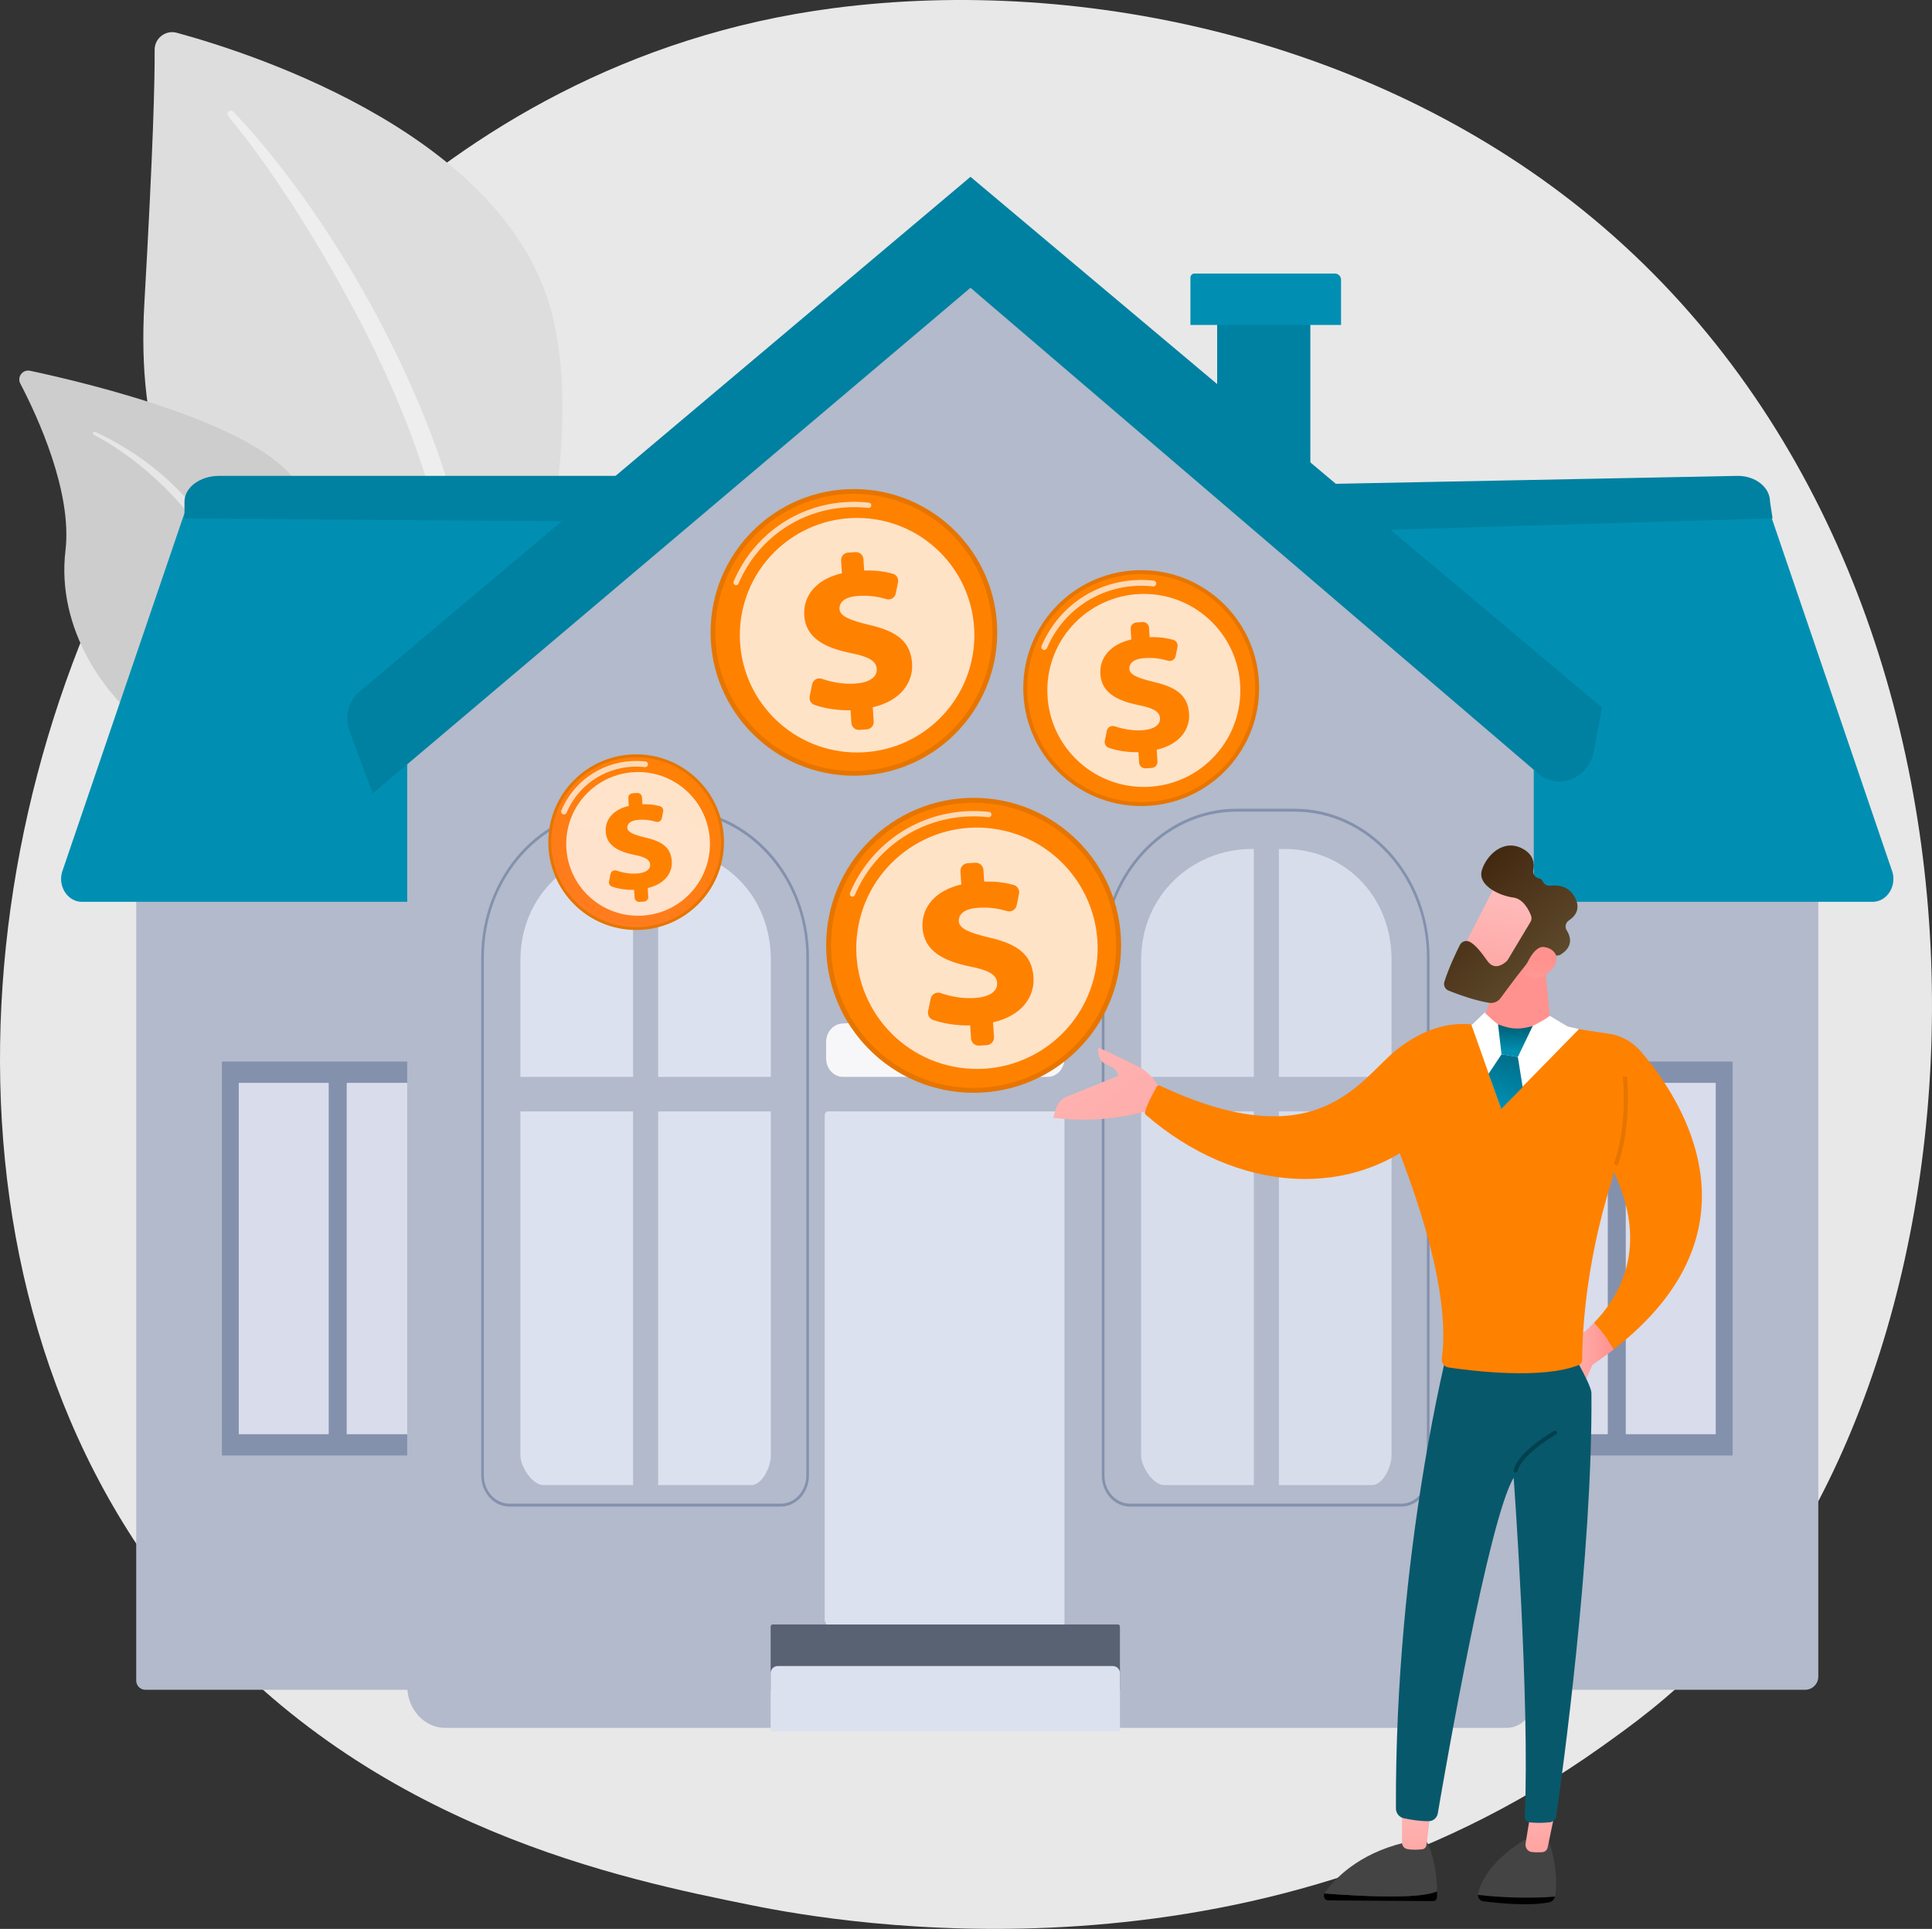 <svg xmlns="http://www.w3.org/2000/svg" width="601" height="600" viewBox="0 0 601 600" fill="none"><rect x="0" y="0" width="601" height="600" fill="#333333" stroke="none"/><path d="M531.336 515.603C518.995 528.513 507.318 536.839 498.092 543.417C389.645 620.738 261.323 598.199 234.051 592.695C193.779 584.567 115.934 568.856 59.653 503.089C-25.495 403.589 -12.236 246.829 53.811 143.349C65.892 124.421 129.707 19.365 259.41 2.518C337.906 -7.678 429.406 12.886 495.668 68.05C634.758 183.844 624.856 417.769 531.336 515.603Z" fill="#E8E8E8"></path><path d="M134.305 283.309C134.305 283.309 140.282 225.902 115.025 208.385C89.767 190.868 40.169 177.207 44.9 94.467C47.669 46.028 48.167 24.792 48.104 15.51C48.08 11.889 51.508 9.243 55.001 10.196C79.712 16.933 159.658 42.92 172.287 99.92C187.26 167.495 134.305 283.309 134.305 283.309Z" fill="#DDDDDD"></path><path opacity="0.5" d="M72.563 34.729C98.135 61.499 126.497 107.522 139.987 152.353C141.592 159.692 146.744 175.438 147.342 202.73C148.005 225.504 144.864 249.262 140.601 264.814C140.331 265.797 139.316 266.376 138.332 266.106C136.642 265.643 137.018 263.815 137.029 263.874C142.615 237.168 143.885 203.472 138.47 172.543C131.43 134.534 111.97 96.67 91.303 64.223L89.166 61.02C73.098 36.582 69.341 36.11 71.144 34.641C71.57 34.293 72.189 34.34 72.563 34.729Z" fill="white"></path><path d="M77.254 378.55C79.907 381.55 63.13 323.456 80.536 250.236C88.737 215.732 105.383 175.126 93.374 151.89C83.379 132.551 27.744 119.249 9.362 115.33C7.065 114.84 5.234 117.243 6.322 119.324C11.685 129.586 22.535 153.051 20.363 171.301C17.501 195.356 32.361 217.526 49.194 228.802C66.027 240.078 74.758 247.889 71.609 280.94C68.46 313.99 69.715 370.027 77.254 378.55Z" fill="#CDCDCD"></path><path opacity="0.5" d="M29.652 134.348C51.089 144.245 70.405 163.838 74.599 187.396L74.987 189.639C75.857 194.882 78.311 230.614 76.328 258.581C76.303 258.93 76.001 259.192 75.652 259.168C75.06 259.125 75.035 258.445 75.064 258.516C75.109 242.274 74.21 221.288 73.141 205.432C72.096 188.179 71.231 176.43 59.18 160.554C45.628 143.22 29.153 135.225 29.2 135.257C28.952 135.124 28.859 134.816 28.992 134.57C29.12 134.332 29.411 134.237 29.652 134.348Z" fill="white"></path><path d="M561.521 525.63H439.506V257.334H565.629V521.523C565.629 523.791 563.789 525.63 561.521 525.63Z" fill="#B2BACB"></path><path d="M582.523 280.521H433.502L406.229 159.622H550.616L588.393 270.38C590.382 275.111 587.251 280.521 582.523 280.521Z" fill="#008FB2"></path><path d="M551.403 161.255L397.829 165.803L393.742 150.92L540.639 148.029C546.149 148.029 550.616 151.625 550.616 156.062L551.403 161.255Z" fill="#0081A1"></path><g opacity="0.89"><path opacity="0.82" d="M538.745 452.76H467.142C467.013 452.76 466.908 452.655 466.908 452.526V330.439C466.908 330.31 467.013 330.205 467.142 330.205H538.745C538.874 330.205 538.978 330.31 538.978 330.439V452.526C538.978 452.655 538.874 452.76 538.745 452.76Z" fill="#7382A1"></path><path d="M500.014 446.135H472.292C472.22 446.135 472.162 446.077 472.162 446.006V336.959C472.162 336.888 472.22 336.83 472.292 336.83H500.014C500.086 336.83 500.144 336.888 500.144 336.959V446.006C500.144 446.077 500.086 446.135 500.014 446.135Z" fill="#DCE1EF"></path><path d="M533.592 446.135H505.87C505.798 446.135 505.74 446.077 505.74 446.006V336.959C505.74 336.888 505.798 336.83 505.87 336.83H533.592C533.664 336.83 533.722 336.888 533.722 336.959V446.006C533.722 446.077 533.664 446.135 533.592 446.135Z" fill="#DCE1EF"></path></g><path d="M45.232 525.63H168.496V257.334H42.373V522.771C42.373 524.35 43.653 525.63 45.232 525.63Z" fill="#B2BACB"></path><path d="M25.479 280.521H174.5L203.492 159.622H57.386L19.608 270.38C17.619 275.111 20.751 280.521 25.479 280.521Z" fill="#008FB2"></path><path d="M57.389 161.278L221.595 162.514L222.272 148.029L68.136 148.029C62.2 148.029 57.389 151.625 57.389 156.062V161.278Z" fill="#0081A1"></path><g opacity="0.89"><path opacity="0.82" d="M69.255 452.76H140.858C140.987 452.76 141.092 452.655 141.092 452.526V330.439C141.092 330.31 140.987 330.205 140.858 330.205H69.255C69.126 330.205 69.022 330.31 69.022 330.439V452.526C69.022 452.655 69.126 452.76 69.255 452.76Z" fill="#7382A1"></path><path d="M107.983 446.135H135.706C135.777 446.135 135.835 446.077 135.835 446.005V336.959C135.835 336.888 135.777 336.83 135.706 336.83H107.983C107.912 336.83 107.854 336.888 107.854 336.959V446.005C107.854 446.077 107.912 446.135 107.983 446.135Z" fill="#DCE1EF"></path><path d="M74.405 446.135H102.127C102.199 446.135 102.257 446.077 102.257 446.005V336.959C102.257 336.888 102.199 336.83 102.127 336.83H74.405C74.333 336.83 74.275 336.888 74.275 336.959V446.005C74.275 446.077 74.333 446.135 74.405 446.135Z" fill="#DCE1EF"></path></g><path d="M301.897 89.529C301.897 89.529 130.91 231.913 126.674 231.913V524.45C126.674 531.642 131.96 537.472 138.48 537.472H468.736C473.367 537.472 477.121 533.331 477.121 528.223V231.913L301.897 89.529Z" fill="#B2BACB"></path><path d="M348.388 525.63H239.732V505.959C239.732 505.594 240.028 505.299 240.392 505.299H347.728C348.092 505.299 348.388 505.594 348.388 505.959L348.388 525.63Z" fill="#596273"></path><path d="M348.388 538.566H239.732V520.449C239.732 519.226 240.724 518.235 241.947 518.235H346.174C347.396 518.235 348.388 519.226 348.388 520.449V538.566Z" fill="#DCE1EF"></path><path d="M331.142 505.299H256.98V348.204C256.98 346.831 258.093 345.718 259.466 345.718H328.655C330.028 345.718 331.142 346.831 331.142 348.204V505.299Z" fill="#DCE1EF"></path><path opacity="0.89" d="M325.905 334.977H262.217C259.325 334.977 256.98 332.391 256.98 329.201V324.156C256.98 321.122 259.11 318.605 261.854 318.394L325.542 313.515C328.57 313.283 331.142 315.929 331.142 319.277V329.202C331.142 332.391 328.797 334.977 325.905 334.977Z" fill="white"></path><path opacity="0.9" d="M390.036 264.086H389.332C371.016 264.086 354.98 278.39 354.98 298.593V334.977H390.037L390.036 264.086Z" fill="#DCE1EF"></path><path opacity="0.9" d="M354.98 345.718V452.76C354.98 456.365 358.816 461.952 362.084 461.952H390.037V345.718H354.98Z" fill="#DCE1EF"></path><path opacity="0.9" d="M399.608 264.086H397.826V334.977H432.883V298.593C432.882 278.39 417.924 264.086 399.608 264.086Z" fill="#DCE1EF"></path><path opacity="0.9" d="M397.826 461.952H426.856C430.124 461.952 432.883 456.364 432.883 452.76V345.718H397.826L397.826 461.952Z" fill="#DCE1EF"></path><path d="M196.947 264.086H196.242C177.926 264.086 161.891 278.39 161.891 298.593V334.977H196.947V264.086Z" fill="#DCE1EF"></path><path d="M161.891 345.718V452.76C161.891 456.365 165.726 461.952 168.994 461.952H196.947V345.718H161.891Z" fill="#DCE1EF"></path><path d="M206.518 264.086H204.736V334.977H239.792V298.593C239.792 278.39 224.834 264.086 206.518 264.086Z" fill="#DCE1EF"></path><path d="M204.736 461.952H233.766C237.034 461.952 239.792 456.364 239.792 452.76V345.718H204.736V461.952Z" fill="#DCE1EF"></path><path d="M435.915 468.638H351.527C346.688 468.638 342.752 464.295 342.752 458.958V297.796C342.752 272.31 361.55 251.576 384.655 251.576H402.788C425.893 251.576 444.691 272.31 444.691 297.796V458.958C444.691 464.295 440.754 468.638 435.915 468.638ZM384.655 252.473C361.998 252.473 343.565 272.805 343.565 297.796V458.958C343.565 463.801 347.137 467.741 351.527 467.741H435.915C440.306 467.741 443.878 463.801 443.878 458.958V297.796C443.878 272.805 425.445 252.473 402.788 252.473H384.655Z" fill="#8491AD"></path><path d="M242.866 468.638H158.478C153.64 468.638 149.703 464.295 149.703 458.958V297.796C149.703 272.31 168.5 251.576 191.606 251.576H209.739C232.844 251.576 251.642 272.31 251.642 297.796V458.958C251.642 464.295 247.705 468.638 242.866 468.638ZM191.606 252.473C168.948 252.473 150.516 272.805 150.516 297.796V458.958C150.516 463.801 154.088 467.741 158.478 467.741H242.866C247.256 467.741 250.829 463.801 250.829 458.958V297.796C250.829 272.805 232.396 252.473 209.738 252.473H191.606Z" fill="#8491AD"></path><path d="M259.601 505.299H257.809C257.111 505.299 256.545 504.675 256.545 503.905V346.905C256.545 346.25 257.027 345.718 257.62 345.718H259.601L259.601 505.299Z" fill="#DCE1EF"></path><path d="M407.616 92.638H378.629V144.698H407.616V92.638Z" fill="#0081A1"></path><path d="M417.167 101.074H370.314V86.355C370.314 85.655 370.882 85.087 371.582 85.087H415.238C416.304 85.087 417.167 85.951 417.167 87.016V101.074Z" fill="#008FB2"></path><path d="M115.932 246.841L301.899 89.529L478.423 240.56C484.84 246.049 494.251 242.205 495.877 233.43L498.353 220.071L301.899 55L111.739 215.209C108.334 218.078 107.099 223.11 108.726 227.482L115.932 246.841Z" fill="#0081A1"></path><path d="M197.887 289.284C212.974 289.284 225.205 277.053 225.205 261.966C225.205 246.878 212.974 234.647 197.887 234.647C182.799 234.647 170.568 246.878 170.568 261.966C170.568 277.053 182.799 289.284 197.887 289.284Z" fill="#E67500"></path><path d="M197.887 288.376C212.472 288.376 224.296 276.551 224.296 261.966C224.296 247.38 212.472 235.556 197.887 235.556C183.301 235.556 171.477 247.38 171.477 261.966C171.477 276.551 183.301 288.376 197.887 288.376Z" fill="url(#paint0_linear_365_257)"></path><path opacity="0.7" d="M175.49 253.335C175.356 253.344 175.219 253.322 175.087 253.266C174.638 253.076 174.429 252.557 174.619 252.109C178.371 243.272 186.648 237.39 196.221 236.758C197.748 236.657 199.287 236.694 200.794 236.867C201.278 236.922 201.626 237.36 201.571 237.844C201.516 238.329 201.08 238.681 200.593 238.621C199.191 238.462 197.759 238.427 196.337 238.521C187.434 239.109 179.735 244.58 176.245 252.799C176.11 253.116 175.812 253.314 175.49 253.335Z" fill="white"></path><path opacity="0.78" d="M214.3 278.307C223.029 269.578 223.029 255.425 214.3 246.696C205.571 237.966 191.418 237.966 182.689 246.696C173.959 255.425 173.959 269.578 182.689 278.307C191.418 287.036 205.571 287.036 214.3 278.307Z" fill="white"></path><path d="M197.408 279.228L197.248 276.801C194.711 276.867 192.17 276.435 190.341 275.774C189.689 275.539 189.318 274.848 189.456 274.168L189.923 271.866C190.095 271.022 190.968 270.534 191.783 270.814C193.595 271.437 195.81 271.877 198.157 271.722C200.593 271.561 202.356 270.615 202.244 268.922C202.143 267.394 200.679 266.579 197.233 265.894C192.314 264.891 188.706 263.014 188.425 258.761C188.172 254.92 190.786 251.803 195.607 250.696L195.447 248.27C195.395 247.489 195.986 246.814 196.767 246.762L198.193 246.668C198.974 246.617 199.649 247.208 199.7 247.989L199.844 250.168C202.191 250.107 203.921 250.395 205.305 250.78C206.014 250.978 206.442 251.699 206.296 252.421L205.867 254.549C205.702 255.369 204.87 255.868 204.069 255.624C202.793 255.235 201 254.861 198.713 255.012C195.822 255.203 195.075 256.455 195.146 257.529C195.233 258.85 197.027 259.644 200.862 260.553C206.337 261.809 208.714 263.891 208.979 267.897C209.221 271.573 206.714 275.056 201.482 276.231L201.662 278.947C201.713 279.728 201.122 280.403 200.341 280.454L198.915 280.548C198.134 280.6 197.459 280.008 197.408 279.228Z" fill="#FF8100"></path><path d="M265.63 241.296C290.253 241.296 310.214 221.335 310.214 196.712C310.214 172.089 290.253 152.129 265.63 152.129C241.008 152.129 221.047 172.089 221.047 196.712C221.047 221.335 241.008 241.296 265.63 241.296Z" fill="#E67500"></path><path d="M265.63 239.813C289.434 239.813 308.731 220.516 308.731 196.712C308.731 172.908 289.434 153.611 265.63 153.611C241.826 153.611 222.529 172.908 222.529 196.712C222.529 220.516 241.826 239.813 265.63 239.813Z" fill="#FF8100"></path><path opacity="0.7" d="M229.04 182.015C228.915 182.023 228.786 182.003 228.663 181.951C228.242 181.772 228.046 181.286 228.224 180.866C234.256 166.658 247.564 157.201 262.953 156.185C265.409 156.023 267.884 156.082 270.307 156.361C270.762 156.413 271.088 156.823 271.036 157.278C270.983 157.732 270.574 158.063 270.118 158.005C267.793 157.738 265.419 157.682 263.063 157.838C248.3 158.812 235.535 167.884 229.748 181.512C229.622 181.81 229.342 181.995 229.04 182.015Z" fill="white"></path><path opacity="0.78" d="M292.419 223.383C306.666 209.137 306.666 186.039 292.419 171.793C278.173 157.547 255.076 157.547 240.83 171.793C226.584 186.039 226.584 209.137 240.83 223.383C255.076 237.629 278.173 237.629 292.419 223.383Z" fill="white"></path><path d="M264.846 224.884L264.584 220.924C260.445 221.031 256.297 220.326 253.313 219.248C252.248 218.863 251.643 217.736 251.869 216.625L252.631 212.87C252.911 211.493 254.336 210.696 255.666 211.152C258.622 212.168 262.238 212.888 266.068 212.635C270.044 212.373 272.921 210.829 272.738 208.065C272.574 205.572 270.184 204.241 264.56 203.123C256.532 201.487 250.644 198.424 250.186 191.482C249.772 185.214 254.039 180.126 261.907 178.321L261.646 174.36C261.561 173.086 262.526 171.984 263.801 171.9L266.128 171.747C267.402 171.663 268.503 172.628 268.587 173.902L268.822 177.458C272.652 177.359 275.476 177.828 277.734 178.458C278.891 178.78 279.59 179.958 279.352 181.135L278.652 184.608C278.382 185.947 277.024 186.76 275.717 186.362C273.635 185.728 270.709 185.118 266.975 185.364C262.257 185.676 261.039 187.719 261.155 189.472C261.297 191.628 264.225 192.924 270.483 194.406C279.418 196.456 283.298 199.855 283.729 206.393C284.126 212.391 280.033 218.077 271.496 219.994L271.788 224.426C271.873 225.701 270.908 226.802 269.633 226.886L267.306 227.04C266.031 227.123 264.93 226.158 264.846 224.884Z" fill="#FF8100"></path><path d="M302.872 339.926C328.209 339.926 348.748 319.386 348.748 294.05C348.748 268.713 328.209 248.174 302.872 248.174C277.535 248.174 256.996 268.713 256.996 294.05C256.996 319.386 277.535 339.926 302.872 339.926Z" fill="#E67500"></path><path d="M302.874 338.4C327.368 338.4 347.224 318.544 347.224 294.05C347.224 269.556 327.368 249.699 302.874 249.699C278.38 249.699 258.523 269.556 258.523 294.05C258.523 318.544 278.38 338.4 302.874 338.4Z" fill="#FF8100"></path><path opacity="0.7" d="M265.22 278.903C265.095 278.911 264.966 278.891 264.842 278.838C264.421 278.659 264.225 278.173 264.404 277.753C270.607 263.142 284.292 253.417 300.119 252.372C302.645 252.205 305.189 252.266 307.682 252.553C308.136 252.604 308.462 253.015 308.41 253.47C308.358 253.924 307.951 254.252 307.493 254.197C305.099 253.923 302.654 253.864 300.228 254.025C285.029 255.028 271.886 264.368 265.928 278.4C265.802 278.697 265.522 278.883 265.22 278.903Z" fill="white"></path><path opacity="0.78" d="M340.763 302.094C344.699 281.74 331.391 262.048 311.037 258.112C290.683 254.175 270.991 267.483 267.054 287.837C263.117 308.191 276.426 327.883 296.78 331.82C317.134 335.757 336.826 322.448 340.763 302.094Z" fill="white"></path><path d="M302.065 323.038L301.796 318.963C297.537 319.074 293.269 318.348 290.198 317.239C289.102 316.843 288.48 315.683 288.712 314.54L289.496 310.676C289.784 309.259 291.251 308.438 292.619 308.909C295.661 309.954 299.381 310.695 303.322 310.434C307.414 310.164 310.374 308.575 310.186 305.732C310.016 303.166 307.558 301.797 301.771 300.646C293.51 298.963 287.451 295.811 286.98 288.668C286.554 282.218 290.945 276.983 299.041 275.125L298.771 271.05C298.685 269.738 299.678 268.605 300.989 268.519L303.383 268.36C304.695 268.274 305.828 269.267 305.915 270.578L306.156 274.237C310.097 274.135 313.003 274.618 315.327 275.266C316.517 275.598 317.236 276.809 316.991 278.021L316.271 281.594C315.993 282.972 314.596 283.809 313.251 283.4C311.108 282.747 308.098 282.119 304.255 282.373C299.401 282.693 298.147 284.796 298.266 286.599C298.413 288.818 301.426 290.151 307.865 291.677C317.059 293.786 321.051 297.283 321.495 304.011C321.903 310.182 317.692 316.033 308.907 318.006L309.208 322.567C309.295 323.878 308.302 325.011 306.99 325.098L304.596 325.256C303.285 325.342 302.152 324.349 302.065 323.038Z" fill="#FF8100"></path><path d="M355.002 250.733C375.266 250.733 391.692 234.306 391.692 214.043C391.692 193.78 375.266 177.353 355.002 177.353C334.739 177.353 318.312 193.78 318.312 214.043C318.312 234.306 334.739 250.733 355.002 250.733Z" fill="#E67500"></path><path d="M355.001 249.513C374.591 249.513 390.471 233.633 390.471 214.043C390.471 194.454 374.591 178.573 355.001 178.573C335.412 178.573 319.531 194.454 319.531 214.043C319.531 233.633 335.412 249.513 355.001 249.513Z" fill="#FF8100"></path><path opacity="0.7" d="M324.906 202.17C324.77 202.179 324.629 202.157 324.494 202.1C324.035 201.904 323.82 201.374 324.015 200.915C329.013 189.145 340.037 181.311 352.786 180.469C354.817 180.335 356.867 180.384 358.878 180.615C359.373 180.671 359.729 181.119 359.673 181.615C359.616 182.11 359.172 182.473 358.672 182.41C356.769 182.192 354.829 182.146 352.905 182.273C340.841 183.07 330.408 190.484 325.679 201.621C325.541 201.945 325.236 202.148 324.906 202.17Z" fill="white"></path><path opacity="0.78" d="M377.047 235.992C388.77 224.268 388.77 205.26 377.047 193.537C365.323 181.813 346.315 181.813 334.591 193.537C322.867 205.26 322.867 224.268 334.591 235.992C346.315 247.716 365.323 247.716 377.047 235.992Z" fill="white"></path><path d="M354.355 237.227L354.14 233.968C350.733 234.056 347.32 233.476 344.864 232.589C343.987 232.272 343.49 231.344 343.675 230.431L344.303 227.34C344.533 226.207 345.706 225.551 346.8 225.926C349.233 226.763 352.209 227.355 355.361 227.147C358.633 226.931 361 225.66 360.85 223.386C360.714 221.334 358.748 220.238 354.119 219.319C347.513 217.972 342.667 215.451 342.29 209.738C341.95 204.58 345.461 200.393 351.936 198.908L351.721 195.648C351.652 194.599 352.446 193.693 353.494 193.624L355.409 193.497C356.458 193.428 357.365 194.222 357.434 195.271L357.627 198.197C360.779 198.116 363.103 198.502 364.961 199.02C365.913 199.286 366.488 200.254 366.293 201.223L365.717 204.081C365.494 205.183 364.377 205.853 363.301 205.525C361.587 205.003 359.18 204.501 356.107 204.704C352.224 204.961 351.222 206.642 351.317 208.084C351.434 209.859 353.844 210.925 358.994 212.145C366.347 213.832 369.539 216.629 369.895 222.009C370.221 226.946 366.853 231.624 359.827 233.202L360.068 236.849C360.137 237.898 359.343 238.805 358.294 238.874L356.379 239C355.33 239.07 354.424 238.276 354.355 237.227Z" fill="#FF8100"></path><path d="M484.287 420.301L492.754 430.45L495.397 424.519C497.734 422.939 499.924 421.35 501.979 419.754C500.317 416.777 498.17 414.012 495.868 411.457C490.107 417.402 484.287 420.301 484.287 420.301Z" fill="url(#paint1_linear_365_257)"></path><path d="M459.758 589.451C459.755 589.269 459.767 589.086 459.814 588.901C462.556 578.028 476.168 571.256 476.168 571.256L481.562 571.679C484.663 581.262 484.265 587.139 483.767 589.757C483.753 589.831 483.731 589.9 483.711 589.971C479.262 590.369 470.104 590.629 459.758 589.451Z" fill="#444444"></path><path d="M483.711 589.971C483.471 590.846 482.825 591.526 481.999 591.7C475.67 593.031 465.61 591.96 461.386 591.408C460.454 591.286 459.773 590.424 459.758 589.451C470.104 590.629 479.262 590.369 483.711 589.971Z" fill="black"></path><path d="M483.732 563.645L481.448 574.642C481.28 575.448 480.661 576.052 479.911 576.122C478.993 576.208 477.686 576.259 476.372 576.066C475.193 575.892 474.372 574.695 474.581 573.41L476.169 563.645H483.732Z" fill="url(#paint2_linear_365_257)"></path><path d="M436.397 589.861C442.355 589.694 445.436 588.993 447.028 588.341C447.032 588.934 447.029 589.536 447.01 590.161C446.989 590.828 446.495 591.361 445.887 591.357L413.179 591.146C412.135 591.139 411.525 589.928 411.977 588.971C416.266 589.326 427.189 590.119 436.397 589.861Z" fill="black"></path><path d="M411.98 588.972C412.02 588.888 412.054 588.803 412.11 588.725C414.998 584.689 422.355 576.652 436.893 573.166L443.868 572.946C443.868 572.946 446.973 578.343 447.032 588.342C445.439 588.993 442.357 589.694 436.4 589.861C427.192 590.119 416.269 589.326 411.98 588.972Z" fill="#444444"></path><path d="M445.159 562.376C445.081 562.896 444.125 570.797 443.755 573.861C443.667 574.588 443.14 575.152 442.475 575.231C441.287 575.373 439.366 575.502 437.684 575.158C436.777 574.972 436.121 574.1 436.121 573.087V560.685L445.159 562.376Z" fill="url(#paint3_linear_365_257)"></path><path d="M450.755 418.187C450.755 418.187 433.934 482.114 434.238 562.559C434.244 564.026 435.274 565.292 436.709 565.594C438.824 566.039 441.933 566.568 444.507 566.496C445.88 566.458 447.029 565.439 447.26 564.084C449.619 550.252 463.154 472.332 470.866 459.682C470.866 459.682 475.94 529.081 474.318 565.086C474.278 565.981 474.933 566.758 475.824 566.861C477.174 567.017 479.334 567.135 482.084 566.843C483.127 566.732 483.969 565.944 484.118 564.905C485.798 553.198 495.468 483.52 495.057 433.326C495.034 430.495 487.571 418.188 487.571 418.188L450.755 418.187Z" fill="#08586B"></path><path d="M510.372 327.007C507.739 323.959 504.084 321.989 500.088 321.486C487.901 319.95 456.394 312.308 435.47 327.407C435.413 327.849 435.377 328.201 435.353 328.494C435.149 328.765 434.868 329.221 434.482 329.951C432.481 333.73 430.089 337.399 427.359 340.821C427.946 341.415 428.431 342.11 428.782 342.883C433.659 353.623 452.123 396.501 448.525 422.567C448.339 423.913 449.244 425.164 450.588 425.365C457.919 426.457 479.756 429.163 491.101 424.617C491.762 424.352 492.189 423.712 492.186 423.001C492.167 417.763 492.627 395.038 501.246 367.73C501.568 366.712 501.832 365.678 502.046 364.633C508.3 377.815 508.055 388.566 505.071 396.978C507.57 399.645 510.953 402.04 513.945 403.879C514.727 404.36 515.468 404.79 516.174 405.189C515.468 404.79 514.727 404.36 513.945 403.879C510.953 402.04 507.57 399.645 505.071 396.978C502.94 402.985 499.414 407.797 495.867 411.458C498.169 414.012 500.316 416.777 501.978 419.754C508.042 415.046 512.909 410.281 516.759 405.522C543.732 372.181 520.816 339.092 510.372 327.007Z" fill="#FF8100"></path><path d="M503.19 362.59C507.762 350.077 506.104 334.967 506.086 334.816L504.826 334.959C504.843 335.108 506.466 349.928 501.998 362.155L503.19 362.59Z" fill="#E67500"></path><path d="M471.482 458.052C471.764 458.052 472.022 457.862 472.095 457.577C473.49 452.197 483.936 446.284 484.041 446.225C484.346 446.054 484.456 445.667 484.284 445.362C484.113 445.056 483.728 444.947 483.421 445.119C482.972 445.371 472.398 451.356 470.868 457.259C470.78 457.598 470.984 457.944 471.323 458.031C471.376 458.046 471.43 458.052 471.482 458.052Z" fill="#00404F"></path><path d="M328.508 344.786C329.014 343.102 330.26 341.74 331.892 341.083L347.819 334.678C347.819 334.678 348.059 332.636 344.453 331.248C340.848 329.86 341.691 325.821 341.691 325.821C341.691 325.821 346.617 328.068 353.828 331.632C357.952 333.671 360.266 337.269 361.493 339.978L357.393 345.37C347.577 348.319 337.644 348.883 327.627 347.713L328.508 344.786Z" fill="url(#paint4_linear_365_257)"></path><path d="M359.779 338.093C359.981 337.698 360.466 337.536 360.868 337.724C410.375 360.944 423.101 335.489 434.539 326.475C449.713 314.516 461.812 319.571 461.812 319.571L445.406 351.092C445.361 351.177 445.303 351.253 445.234 351.319C421.186 373.884 384.488 371.125 356.42 346.757C356.164 346.535 356.068 346.172 356.178 345.852C357.51 341.967 358.268 341.046 359.779 338.093Z" fill="#FF8100"></path><path d="M457.705 318.743L466.954 344.834L491.182 320.123C478.887 317.074 473.301 317.645 457.705 318.743Z" fill="white"></path><path d="M480.481 299.538L482.667 321.876C482.667 321.876 470.101 325.661 460.961 319.212L467.386 298.91L480.481 299.538Z" fill="url(#paint5_linear_365_257)"></path><path d="M465.897 274.077C465.595 274.362 453.133 298.834 453.133 298.834L467.257 305.653L482.515 284.213C482.515 284.213 470.961 269.311 465.897 274.077Z" fill="url(#paint6_linear_365_257)"></path><path d="M476.265 284.807C476.517 285.459 476.455 286.186 476.096 286.785L469.051 298.528C468.944 298.707 468.817 298.868 468.665 299.009C467.826 299.79 464.957 302.06 462.739 298.969C460.849 296.335 459.076 293.941 457.175 292.953C456.067 292.376 454.7 292.832 454.137 293.947C452.977 296.246 450.727 300.939 449.313 305.389C448.959 306.503 449.535 307.7 450.618 308.139C453.294 309.223 458.414 311.127 463.171 311.935C464.558 312.171 465.958 311.614 466.789 310.479C469.273 307.089 474.664 299.816 476.594 297.893C478.522 295.972 482.082 296.697 483.686 297.157C484.295 297.332 484.943 297.248 485.486 296.921C487.113 295.941 489.953 293.5 487.355 289.367C486.709 288.34 487.038 286.971 488.052 286.304C489.869 285.109 491.841 282.866 489.962 279.233C488.061 275.555 484.665 275.225 482.352 275.507C481.329 275.633 480.29 275.096 479.898 274.143C479.723 273.719 479.378 273.357 478.735 273.227C477.523 272.981 476.728 271.873 476.965 270.659C477.373 268.578 477.066 265.874 473.743 264.047C467.649 260.696 462.311 266.156 460.953 270.765C459.596 275.374 466.41 278.631 470.696 279.175C473.845 279.574 475.571 283.011 476.265 284.807Z" fill="url(#paint7_linear_365_257)"></path><path d="M473.949 302.206C473.949 302.206 476.659 294.277 480.128 294.568C483.597 294.859 486.327 298.314 482.028 302.199C476.681 307.031 473.949 302.206 473.949 302.206Z" fill="url(#paint8_linear_365_257)"></path><path d="M461.812 314.964C464.607 317.693 467.514 320.038 470.626 321.686C470.839 321.848 471.127 321.872 471.363 321.745C475.916 319.619 480.121 317.569 482.106 315.999L489.923 320.658L470.82 324.696L457.723 318.95L461.812 314.964Z" fill="white"></path><path d="M466.006 318.639L467.093 327.958L472.166 328.786L476.8 319.131C471.571 320.736 468.737 319.598 466.006 318.639Z" fill="url(#paint9_linear_365_257)"></path><path d="M463.055 334.015L467.093 327.958L472.166 328.786L473.667 338.156L466.989 344.99L463.055 334.015Z" fill="url(#paint10_linear_365_257)"></path><defs><linearGradient id="paint0_linear_365_257" x1="215.821" y1="230.553" x2="118.491" y2="401.029" gradientUnits="userSpaceOnUse"><stop stop-color="#FF8100"></stop><stop offset="1" stop-color="#FE7062"></stop></linearGradient><linearGradient id="paint1_linear_365_257" x1="484.287" y1="420.954" x2="501.979" y2="420.954" gradientUnits="userSpaceOnUse"><stop stop-color="#FEBBBA"></stop><stop offset="1" stop-color="#FF928E"></stop></linearGradient><linearGradient id="paint2_linear_365_257" x1="477.337" y1="553.06" x2="481.988" y2="593.652" gradientUnits="userSpaceOnUse"><stop stop-color="#FEBBBA"></stop><stop offset="1" stop-color="#FF928E"></stop></linearGradient><linearGradient id="paint3_linear_365_257" x1="439.449" y1="557.401" x2="444.1" y2="597.994" gradientUnits="userSpaceOnUse"><stop stop-color="#FEBBBA"></stop><stop offset="1" stop-color="#FF928E"></stop></linearGradient><linearGradient id="paint4_linear_365_257" x1="313.038" y1="303.054" x2="421.716" y2="442.097" gradientUnits="userSpaceOnUse"><stop stop-color="#FEBBBA"></stop><stop offset="1" stop-color="#FF928E"></stop></linearGradient><linearGradient id="paint5_linear_365_257" x1="493.846" y1="260.207" x2="489.656" y2="271.382" gradientUnits="userSpaceOnUse"><stop stop-color="#FEBBBA"></stop><stop offset="1" stop-color="#FF928E"></stop></linearGradient><linearGradient id="paint6_linear_365_257" x1="470.003" y1="278.704" x2="461.249" y2="330.213" gradientUnits="userSpaceOnUse"><stop stop-color="#FEBBBA"></stop><stop offset="1" stop-color="#FF928E"></stop></linearGradient><linearGradient id="paint7_linear_365_257" x1="479.207" y1="303.085" x2="453.411" y2="275.682" gradientUnits="userSpaceOnUse"><stop stop-color="#5D492B"></stop><stop offset="1" stop-color="#432810"></stop></linearGradient><linearGradient id="paint8_linear_365_257" x1="477.599" y1="334.927" x2="479.155" y2="298.756" gradientUnits="userSpaceOnUse"><stop stop-color="#FEBBBA"></stop><stop offset="1" stop-color="#FF928E"></stop></linearGradient><linearGradient id="paint9_linear_365_257" x1="471.404" y1="318.825" x2="471.165" y2="327.006" gradientUnits="userSpaceOnUse"><stop stop-color="#005D73"></stop><stop offset="1" stop-color="#008FB2"></stop></linearGradient><linearGradient id="paint10_linear_365_257" x1="470.408" y1="328.441" x2="466.186" y2="344.208" gradientUnits="userSpaceOnUse"><stop stop-color="#006E8A"></stop><stop offset="1" stop-color="#008FB2"></stop></linearGradient></defs></svg>